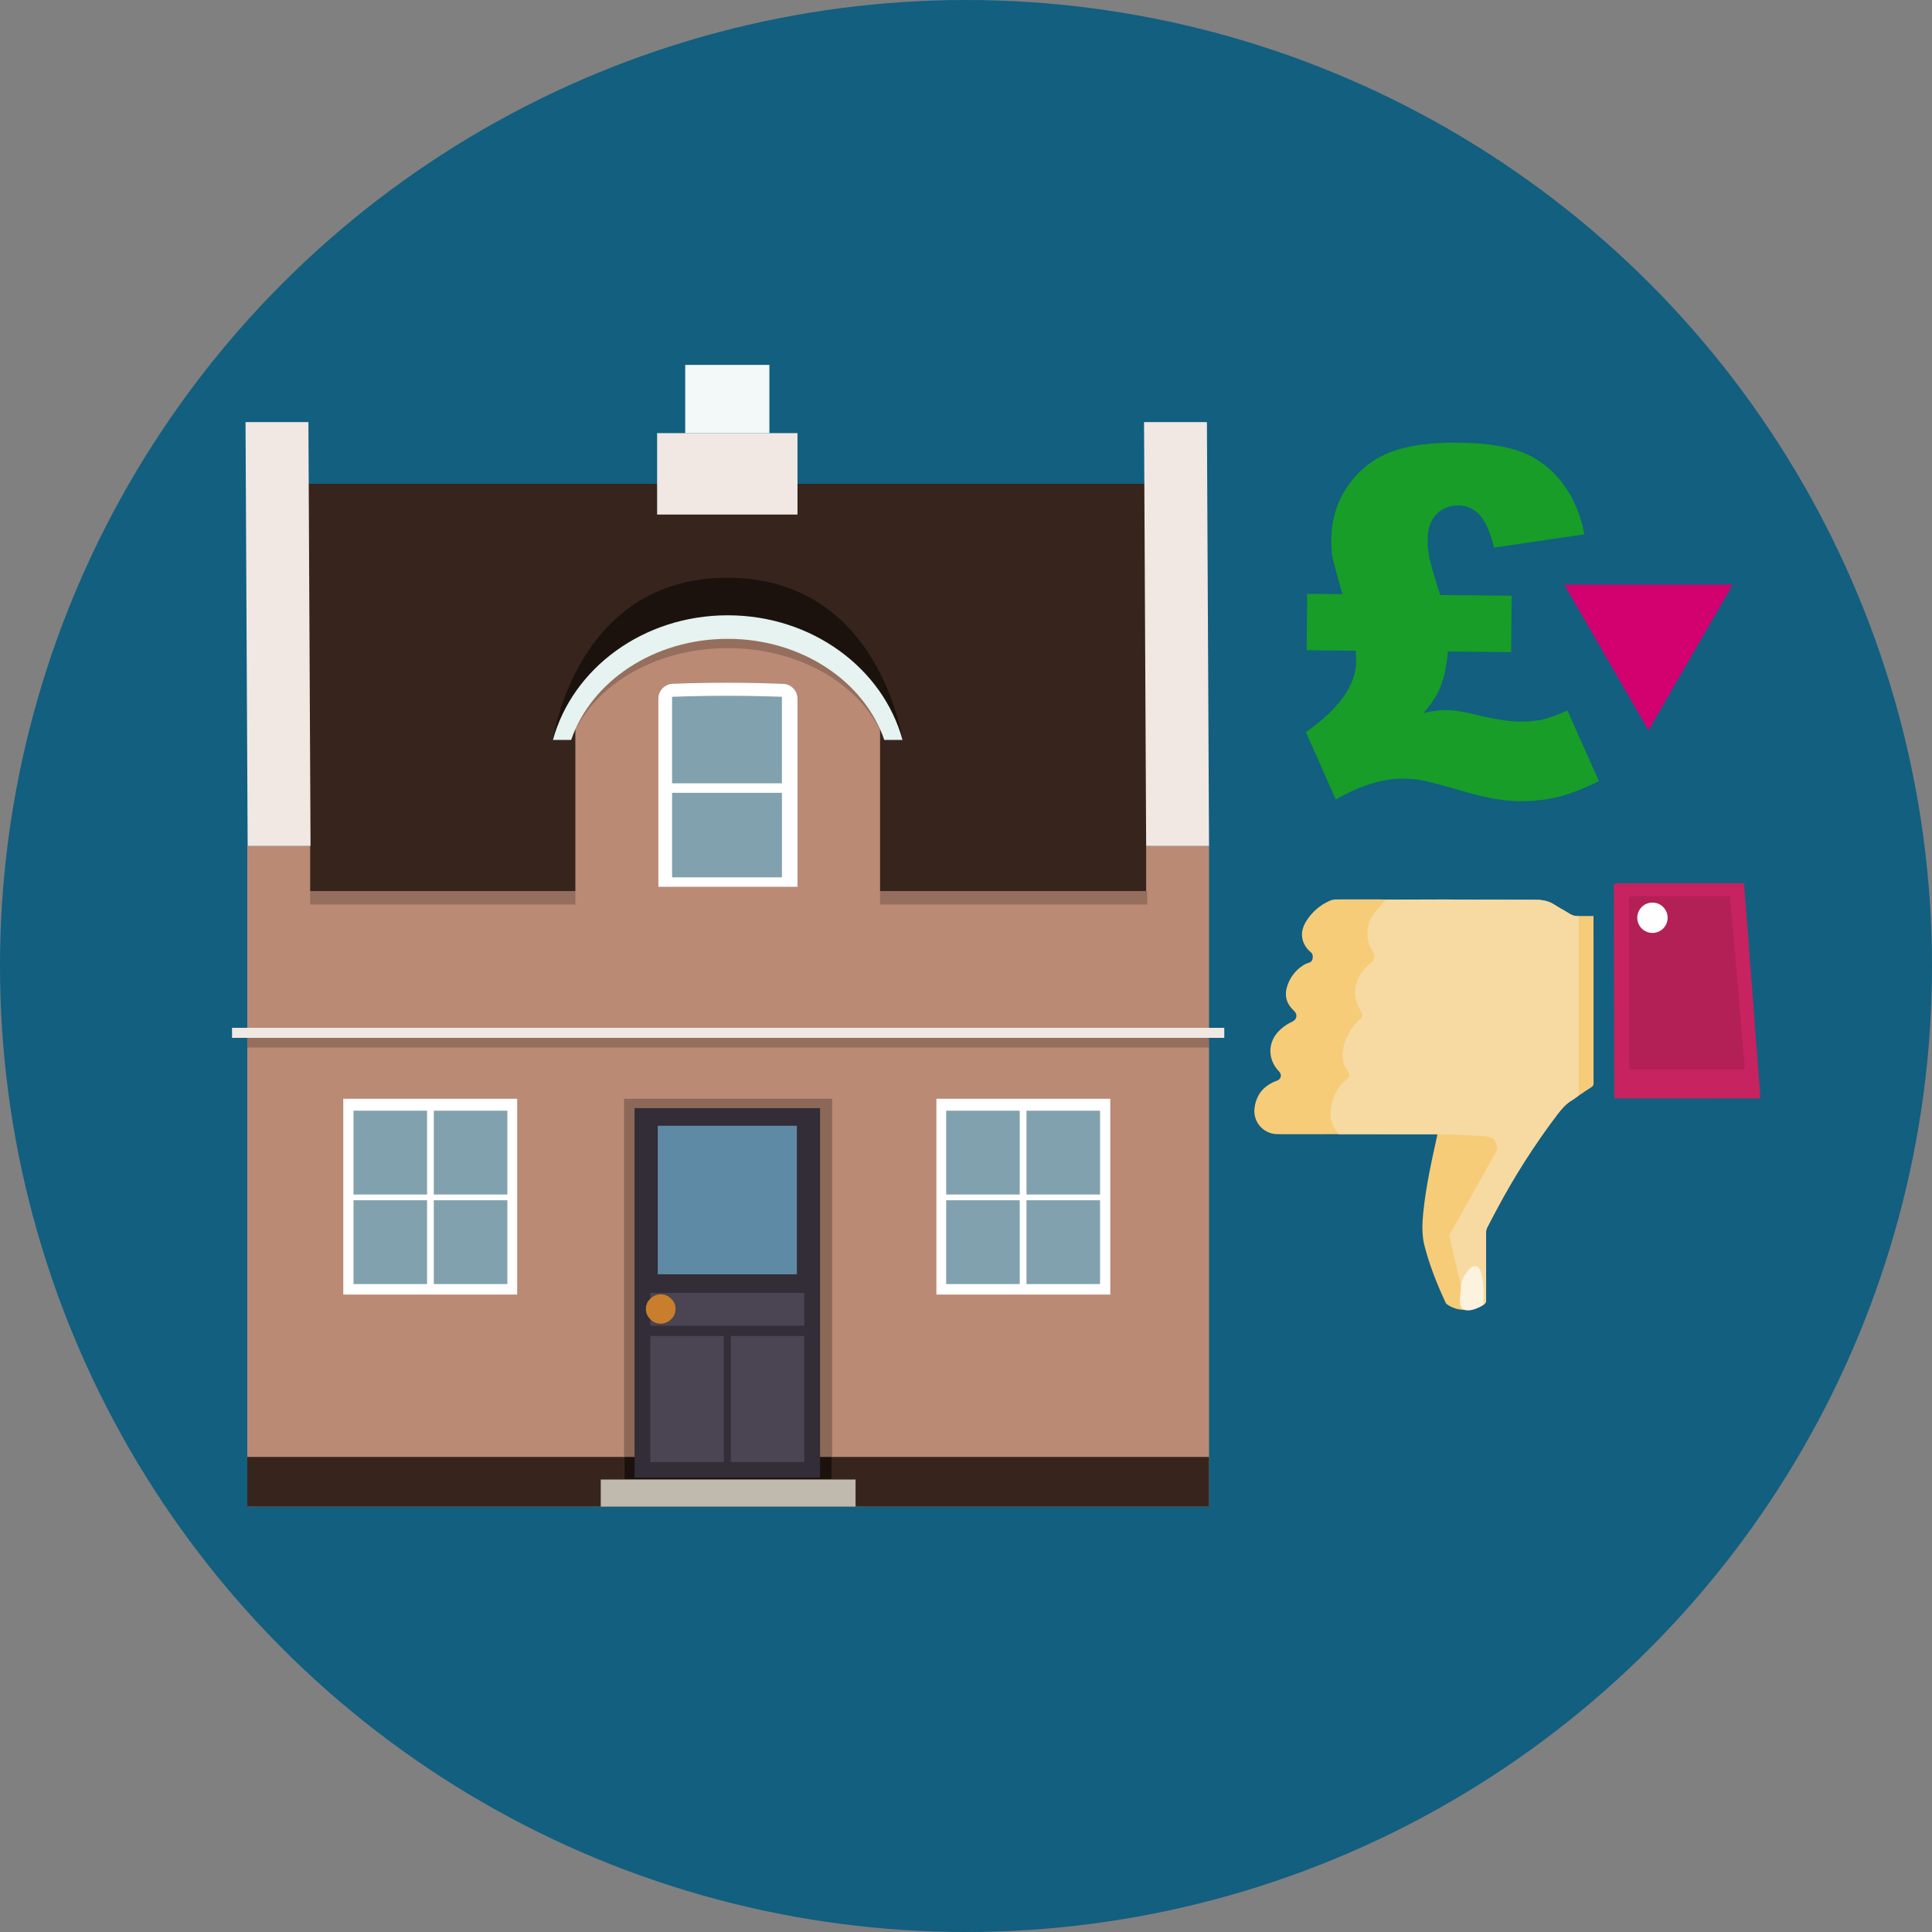 <?xml version="1.0" encoding="UTF-8"?><svg id="text" xmlns="http://www.w3.org/2000/svg" width="160" height="160" viewBox="0 0 160 160"><rect x="0" y="0" width="160" height="160" fill="#808080" stroke="none"/><defs><style>.cls-1{fill:#fefefe;}.cls-1,.cls-2,.cls-3,.cls-4,.cls-5,.cls-6,.cls-7,.cls-8,.cls-9,.cls-10,.cls-11,.cls-12,.cls-13,.cls-14,.cls-15,.cls-16,.cls-17,.cls-18,.cls-19,.cls-20,.cls-21,.cls-22,.cls-23,.cls-24,.cls-25,.cls-26,.cls-27{stroke-width:0px;}.cls-2{fill:#e6f3f0;}.cls-3{fill:#fcf2dd;}.cls-4{fill:#f3f9f8;}.cls-4,.cls-14,.cls-18,.cls-20,.cls-21,.cls-22{fill-rule:evenodd;}.cls-5{fill:#c62360;}.cls-6{fill:#1b120e;}.cls-7{fill:#b22056;}.cls-8{fill:#c87e2c;}.cls-9{fill:#f6cc79;}.cls-10{fill:none;}.cls-11{fill:#d30170;}.cls-12{opacity:.2;}.cls-13{fill:#81a1ae;}.cls-14{fill:#c0b9ad;}.cls-15,.cls-18{fill:#f1e8e3;}.cls-16{fill:#f6daa2;}.cls-17{fill:#4b4452;}.cls-19{fill:#5f8aa5;}.cls-20,.cls-24{fill:#ba8a75;}.cls-21{fill:#fff;}.cls-22{fill:#37251d;}.cls-23{fill:#125f80;}.cls-25{fill:#322d37;}.cls-26{fill:#8b6858;}.cls-27{fill:#179d28;}</style></defs><circle class="cls-23" cx="80" cy="80" r="80"/><path class="cls-9" d="m105.802,93.928c.888.001,1.776.004,2.664.004.793-0,1.585-.004,2.378-.007,0,0,0,0,0,0l8.189.006c.312.009.624.016.936.025-.312-.009-.624-.016-.936-.025-.007.056-.011.114-.023.169-.466,2.097-.927,4.194-1.143,6.335-.094.929-.126,1.851.114,2.774.421,1.621,1.038,3.165,1.744,4.678.023.052.058.097.104.13.465.328,1.028.488,1.596.454h0c.523.002,1.035-.153,1.468-.447.122-.068.193-.201.181-.34-.005-1.889-.005-3.779,0-5.668.002-.119.03-.236.084-.342.256-.503.517-1.003.785-1.499,1.472-2.772,3.166-5.422,5.063-7.923.335-.436.686-.842,1.167-1.124.202-.118.385-.268.576-.403 0-4.955 0-9.91.001-14.866-.348.044-.634-.097-.917-.28-.351-.227-.73-.412-1.078-.642-.479-.317-.993-.423-1.564-.421-2.499.005-4.997-.019-7.496-.025-1.643-.004-3.285.004-4.928.007h0c-.063-.004-.126-.012-.189-.012-1.3-.002-2.601-.008-3.901 0-.196,0-.389.04-.569.118-.8.356-1.474.945-1.934,1.69-.317.51-.454,1.06-.262,1.653.123.356.345.67.638.906.173.148.191.336.151.537-.024.174-.155.314-.327.35-.177.051-.344.13-.496.234-.632.416-1.093,1.045-1.301,1.773-.218.762-.013,1.415.57,1.947.341.311.276.729-.146.928-.47.212-.888.523-1.228.911-.741.866-.822,2.199.167,3.219.05.049.088.11.111.177.077.232-.048.482-.279.56-1.062.383-1.722,1.104-1.873,2.248-.014.095-.021.191-.02.287.006,1.056.868,1.907,1.924,1.901Z"/><path class="cls-9" d="m131.808,90.023c.111-.06.175-.181.164-.306-.003-4.548-.004-9.096-.004-13.643v-.211h-1.219c-0,4.955-0,9.91-.001,14.866.353-.236.702-.477,1.06-.705Z"/><path class="cls-16" d="m119.033,93.932l-8.189-.006c-.014-.035-.031-.067-.052-.098-.389-.44-.601-1.009-.594-1.596-.007-.571.124-1.135.382-1.645.23-.468.521-.897.958-1.204.252-.177.286-.458.088-.701-.392-.48-.492-1.038-.422-1.639.059-.439.193-.864.396-1.258.221-.484.537-.92.929-1.28.358-.315.372-.439.129-.848-.381-.64-.561-1.324-.367-2.068.198-.759.653-1.425,1.288-1.886.145-.105.232-.271.237-.449.019-.244-.109-.424-.216-.615-.336-.565-.443-1.238-.299-1.879.144-.643.509-1.162.93-1.649.177-.204.355-.407.533-.611,1.643-.003,3.285-.011,4.928-.007,2.499.006,4.997.03,7.496.025.571-.001,1.085.105,1.564.421.348.23.727.416,1.078.642.283.183.569.324.917.28-0,4.955-0,9.91-.001,14.866-.192.135-.375.285-.576.403-.481.282-.832.688-1.167,1.124-1.898,2.501-3.591,5.15-5.063,7.923-.267.497-.529.996-.785,1.499-.053.106-.082.223-.084.342-.005,1.889-.005,3.779,0,5.668.012.139-.059.272-.181.34-.433.293-.945.449-1.468.447-.008-.069-.011-.138-.026-.205-.158-.707-.313-1.414-.477-2.119-.281-1.208-.569-2.415-.851-3.623-.044-.123-.032-.26.032-.374.381-.648.74-1.309,1.108-1.965.42-.75.84-1.499,1.261-2.249.463-.827.927-1.653,1.39-2.48.183-.328.133-.653-.047-.955-.115-.211-.326-.351-.565-.375-.364-.032-.729-.057-1.093-.076-.542-.029-1.084-.055-1.626-.076-.499-.019-.998-.029-1.497-.042Z"/><path class="cls-5" d="m145.782,90.966h-.235c-3.876,0-7.751.001-11.627.004-.184 0-.261-.033-.247-.237.02-.284.005-.571.005-.856-.012-5.485-.025-10.97-.037-16.455q-.001-.27.261-.27h10.294c.253,0,.24.001.258.259.041.604.096,1.207.144,1.81.029.371.053.743.082,1.114.048.622.1,1.244.148,1.867.029.384.051.768.081,1.152.047.616.099,1.232.147,1.848.029.365.053.73.081,1.095.049.641.102,1.282.149,1.924.03.409.05.819.081,1.228.045.578.1,1.156.146,1.734.031.39.052.781.082,1.171.047.61.1,1.219.146,1.829.019.251.027.502.042.783Z"/><path class="cls-7" d="m143.273,74.219c.04.497.073.962.115,1.426.045.508.101,1.014.146,1.522.032.358.051.717.082,1.074.046.539.098,1.078.145,1.617.03.339.053.678.083,1.017.048.565.1,1.129.147,1.693.029.352.051.704.082,1.055.046.533.099,1.065.145,1.598.031.351.053.704.083,1.055.047.552.098,1.103.147,1.655.015.169.037.339.036.508,0,.042-.068.092-.115.123-.027.018-.074.003-.112.003-3.038,0-6.076,0-9.114,0q-.244,0-.244-.249c0-4.617,0-9.234,0-13.851q0-.248.245-.248c2.632,0,5.264,0,7.896,0h.233Zm-6.414.529c-.694-0-1.257.562-1.258,1.256-0.0.694.562,1.257,1.256,1.258s1.257-.562,1.258-1.256v-.002c-.001-.693-.563-1.255-1.256-1.256Z"/><path class="cls-1" d="m136.859,74.748c.694.005,1.252.573,1.247,1.267-.005.694-.573,1.252-1.267,1.247-.694-.005-1.252-.573-1.247-1.267,0-.001,0-.001,0-.002.006-.694.573-1.251,1.267-1.245Z"/><path class="cls-3" d="m122.12,104.853c-.525.058-1.14,1.131-1.14,1.761,0,.725-.311,1.657.311,1.865s1.554-.414,1.554-.414c0,0,.207-3.315-.725-3.212Z"/><polygon class="cls-22" points="95.369 74.13 25.404 74.13 25.226 40.065 95.102 40.065 95.369 74.13 95.369 74.13"/><polygon class="cls-20" points="100.127 105.055 100.127 70.057 94.92 70.057 94.92 73.796 25.686 73.796 25.686 70.057 20.478 70.057 20.478 124.772 100.127 124.772 100.127 105.055"/><rect class="cls-12" x="25.686" y="73.796" width="69.322" height="1.114"/><polygon class="cls-18" points="100.127 70.057 94.92 70.057 94.744 34.956 99.951 34.956 100.127 70.057 100.127 70.057"/><polygon class="cls-18" points="25.717 70.057 20.509 70.057 20.333 34.956 25.541 34.956 25.717 70.057 25.717 70.057"/><polygon class="cls-22" points="100.127 124.772 100.127 120.658 20.478 120.658 20.478 124.772 100.127 124.772 100.127 124.772"/><polygon class="cls-18" points="66.045 35.87 54.419 35.87 54.419 42.613 66.045 42.613 66.045 35.87 66.045 35.87"/><polygon class="cls-4" points="63.718 30.22 56.746 30.22 56.746 35.87 63.718 35.87 63.718 30.22 63.718 30.22"/><path class="cls-6" d="m60.238,47.845c-12.59,0-14.447,13.434-14.447,13.434l3.898-4.689h21.225l3.825,4.689s-1.857-13.434-14.502-13.434Z"/><path class="cls-24" d="m70.797,56.174c-7.011-6.158-14.002-6.194-20.973,0l-2.176,3.299v16.119h25.235v-16.354l-2.086-3.064Z"/><polygon class="cls-10" points="54.443 50.666 51.631 54.155 68.845 54.155 66.033 50.666 54.443 50.666"/><path class="cls-12" d="m60.266,51.902c-6.989,0-12.855,3.991-14.474,9.377h1.51c1.652-4.397,6.83-7.606,12.965-7.606s11.313,3.209,12.965,7.606h1.51c-1.619-5.386-7.485-9.377-14.474-9.377Z"/><path class="cls-2" d="m60.266,50.956c-6.989,0-12.855,4.393-14.474,10.322h1.51c1.652-4.84,6.83-8.372,12.965-8.372s11.313,3.533,12.965,8.372h1.51c-1.619-5.929-7.485-10.322-14.474-10.322Z"/><path class="cls-21" d="m54.524,57.861v15.582h11.521v-15.575c0-.661-.52-1.205-1.18-1.232-2.965-.122-6.185-.125-9.159-.007-.661.026-1.182.57-1.182,1.232Z"/><rect class="cls-13" x="55.659" y="65.658" width="9.097" height="6.999"/><path class="cls-13" d="m64.756,64.869v-7.163c-2.956-.112-6.14-.112-9.097-0v7.163h9.097Z"/><rect class="cls-15" x="19.216" y="85.121" width="82.174" height=".83"/><rect class="cls-12" x="20.478" y="85.951" width="79.649" height=".801"/><polygon class="cls-21" points="77.548 90.996 91.949 90.996 91.949 107.209 77.548 107.209 77.548 90.996 77.548 90.996"/><rect class="cls-13" x="78.359" y="91.984" width="6.092" height="6.941"/><rect class="cls-13" x="85.01" y="91.984" width="6.092" height="6.941"/><rect class="cls-13" x="85.01" y="99.4" width="6.092" height="6.941"/><rect class="cls-13" x="78.359" y="99.4" width="6.092" height="6.941"/><polygon class="cls-21" points="42.829 90.996 28.429 90.996 28.429 107.209 42.829 107.209 42.829 90.996 42.829 90.996"/><rect class="cls-13" x="35.926" y="91.984" width="6.092" height="6.941"/><rect class="cls-13" x="29.276" y="91.984" width="6.092" height="6.941"/><rect class="cls-13" x="29.276" y="99.4" width="6.092" height="6.941"/><rect class="cls-13" x="35.926" y="99.4" width="6.092" height="6.941"/><rect class="cls-26" x="51.681" y="90.996" width="17.23" height="31.532"/><rect class="cls-6" x="51.681" y="120.658" width="17.23" height="1.87"/><g id="Symbol_9_0_Layer2_0_MEMBER_8_MEMBER_12_MEMBER_0_FILL"><path class="cls-25" d="m52.55,91.772h15.364v30.598h-15.364v-30.598Z"/></g><g id="Symbol_9_0_Layer2_0_MEMBER_8_MEMBER_12_MEMBER_1_MEMBER_1_FILL"><path class="cls-19" d="m65.993,93.231v12.301h-11.519v-12.301h11.519Z"/></g><g id="Symbol_9_0_Layer2_0_MEMBER_8_MEMBER_12_MEMBER_2_MEMBER_0_FILL"><path class="cls-17" d="m60.519,121.09v-10.452h6.088v10.452h-6.088Z"/></g><g id="Symbol_9_0_Layer2_0_MEMBER_8_MEMBER_12_MEMBER_2_MEMBER_1_FILL"><path class="cls-17" d="m53.856,121.09v-10.452h6.088v10.452h-6.088Z"/></g><g id="Symbol_9_0_Layer2_0_MEMBER_8_MEMBER_12_MEMBER_2_MEMBER_1_FILL-2"><path class="cls-17" d="m53.857,109.789v-2.717h12.751v2.717h-12.751Z"/></g><g id="Symbol_9_0_Layer2_0_MEMBER_8_MEMBER_13_FILL"><path class="cls-8" d="m53.49,108.39c0-.331.122-.61.366-.836.244-.244.531-.366.862-.366s.618.122.862.366c.244.227.366.505.366.836,0,.348-.122.636-.366.862-.244.244-.531.366-.862.366-.348,0-.636-.122-.862-.366-.244-.227-.366-.514-.366-.862Z"/></g><polygon class="cls-14" points="70.853 124.772 70.853 122.528 49.752 122.528 49.752 124.772 70.853 124.772 70.853 124.772"/><path class="cls-27" d="m119.264,49.277l5.924.055-.043,4.673-5.24-.049c-.076,1.107-.287,2.103-.633,2.986-.28.675-.743,1.375-1.388,2.099.731-.162,1.358-.241,1.879-.237.665.007,1.53.145,2.597.416,1.456.352,2.622.532,3.496.54.716.007,1.339-.05,1.868-.169.529-.119,1.226-.369,2.089-.753l2.606,5.852c-1.296.64-2.434,1.079-3.414,1.317-.98.239-2.031.353-3.151.343-1.226-.011-2.625-.239-4.198-.684-2.067-.593-3.348-.938-3.842-1.032-.495-.097-1.029-.146-1.603-.151-1.682-.016-3.544.56-5.588,1.728l-2.472-5.577c2.755-1.942,4.142-3.898,4.16-5.866.001-.104-.009-.398-.031-.88l-4.067-.037.043-4.674,2.913.027c-.479-1.725-.75-2.725-.813-2.999-.075-.418-.109-.933-.103-1.546.015-1.629.462-3.088,1.341-4.378.878-1.289,2.028-2.22,3.447-2.794,1.419-.572,3.329-.85,5.727-.827,2.242.021,4.016.288,5.321.802,1.305.514,2.405,1.359,3.3,2.533.895,1.176,1.505,2.593,1.828,4.251l-7.479,1.105c-.365-1.398-.79-2.328-1.274-2.789-.485-.46-1.04-.693-1.666-.699-.756-.007-1.371.235-1.845.726-.474.491-.715,1.193-.723,2.106-.004.482.037.948.124,1.399.087.45.39,1.513.91,3.186Z"/><polygon class="cls-11" points="136.519 60.485 143.49 48.412 129.549 48.412 136.519 60.485"/></svg>